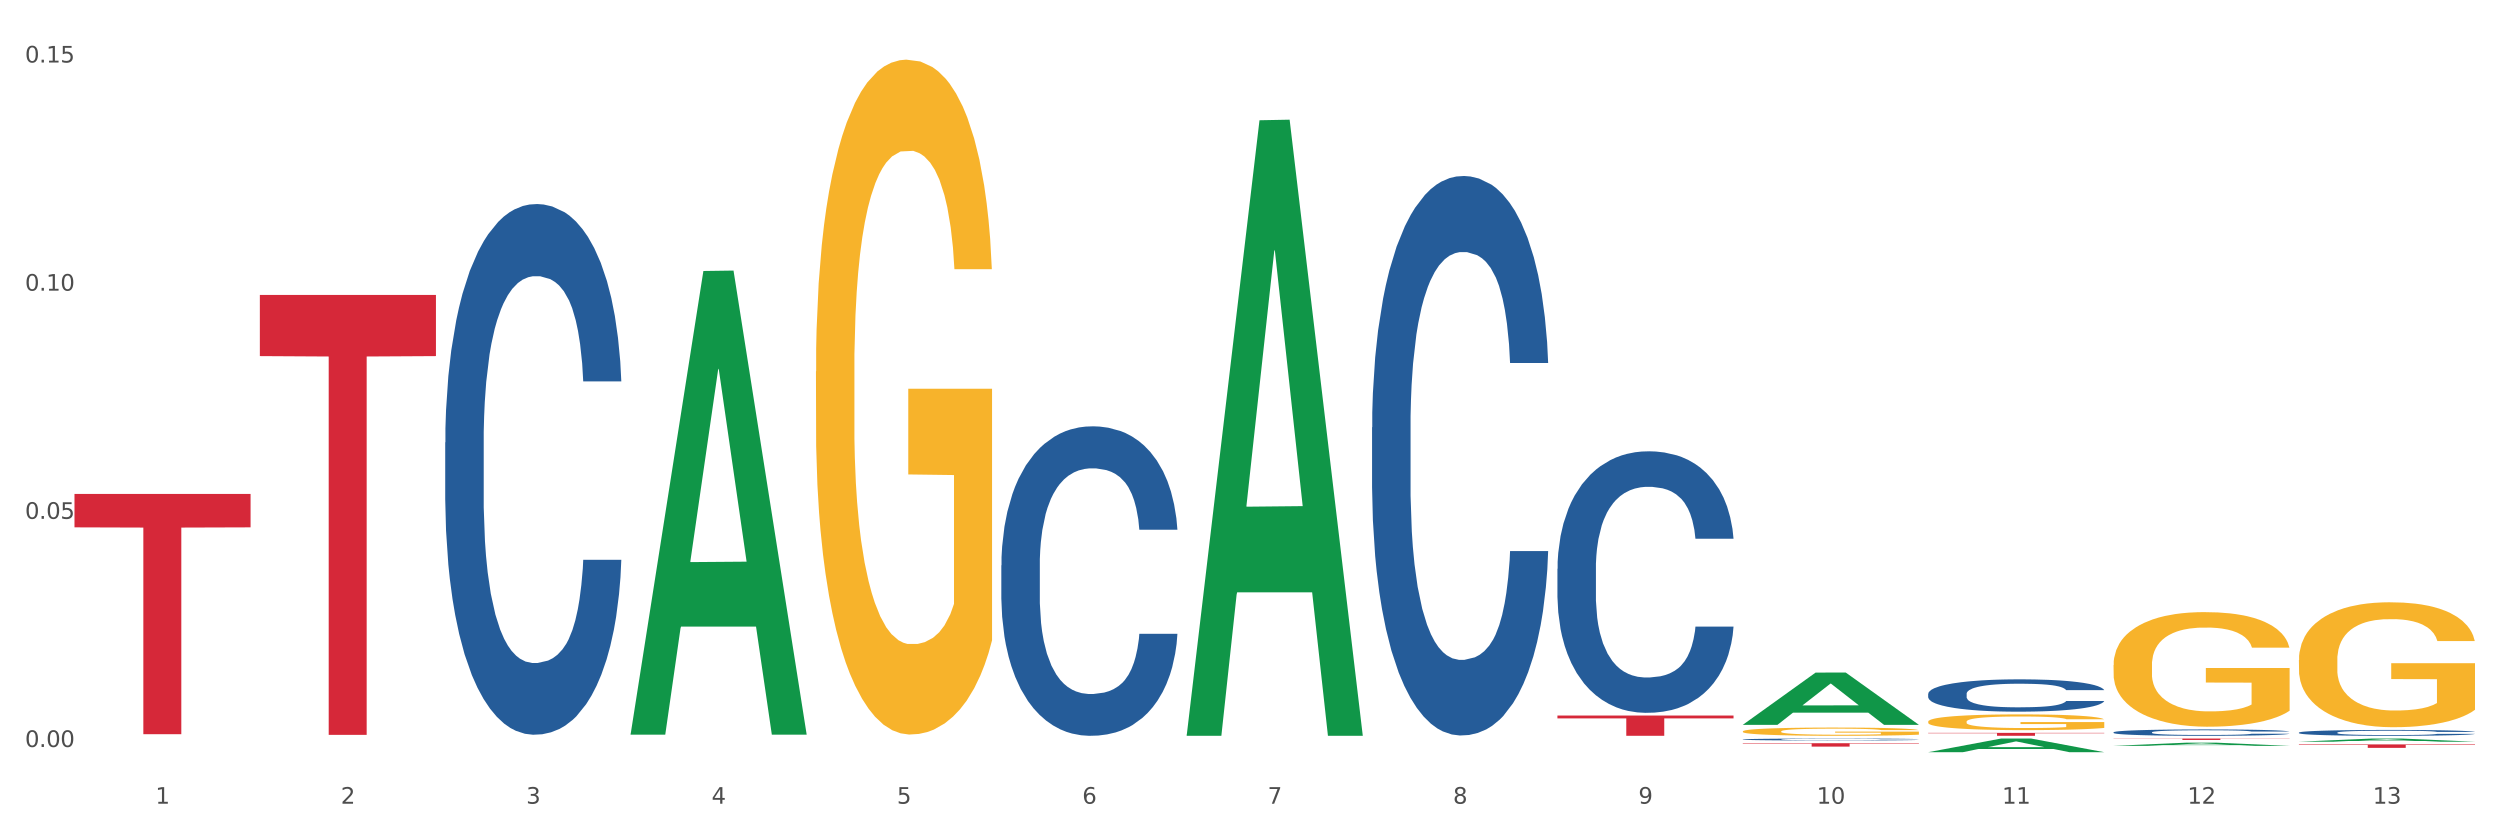 <?xml version="1.0" encoding="utf-8" standalone="no"?>
<!DOCTYPE svg PUBLIC "-//W3C//DTD SVG 1.1//EN"
  "http://www.w3.org/Graphics/SVG/1.1/DTD/svg11.dtd">
<svg xmlns:xlink="http://www.w3.org/1999/xlink" width="1080pt" height="360pt" viewBox="0 0 1080 360" xmlns="http://www.w3.org/2000/svg" version="1.1">
 <rect x="0" y="0" width="1080" height="360" fill="#333333" stroke="none"/>
 <defs>
  <style type="text/css">*{stroke-linejoin: round; stroke-linecap: butt}</style>
 </defs>
 <g id="figure_1">
  <g id="patch_1">
   <path d="M 0 360 
L 1080 360 
L 1080 0 
L 0 0 
z
" style="fill: #ffffff; stroke: #ffffff; stroke-linejoin: miter"/>
  </g>
  <g id="axes_1">
   <g id="matplotlib.axis_1">
    <g id="xtick_1">
     <g id="text_1">
      <!-- 1 -->
      <g style="fill: #4d4d4d" transform="translate(67.159 347.204) scale(0.096 -0.096)">
       <defs>
        <path id="DejaVuSans-31" d="M 794 531 
L 1825 531 
L 1825 4091 
L 703 3866 
L 703 4441 
L 1819 4666 
L 2450 4666 
L 2450 531 
L 3481 531 
L 3481 0 
L 794 0 
L 794 531 
z
" transform="scale(0.016)"/>
       </defs>
       <use xlink:href="#DejaVuSans-31"/>
      </g>
     </g>
    </g>
    <g id="xtick_2">
     <g id="text_2">
      <!-- 2 -->
      <g style="fill: #4d4d4d" transform="translate(147.238 347.204) scale(0.096 -0.096)">
       <defs>
        <path id="DejaVuSans-32" d="M 1228 531 
L 3431 531 
L 3431 0 
L 469 0 
L 469 531 
Q 828 903 1448 1529 
Q 2069 2156 2228 2338 
Q 2531 2678 2651 2914 
Q 2772 3150 2772 3378 
Q 2772 3750 2511 3984 
Q 2250 4219 1831 4219 
Q 1534 4219 1204 4116 
Q 875 4013 500 3803 
L 500 4441 
Q 881 4594 1212 4672 
Q 1544 4750 1819 4750 
Q 2544 4750 2975 4387 
Q 3406 4025 3406 3419 
Q 3406 3131 3298 2873 
Q 3191 2616 2906 2266 
Q 2828 2175 2409 1742 
Q 1991 1309 1228 531 
z
" transform="scale(0.016)"/>
       </defs>
       <use xlink:href="#DejaVuSans-32"/>
      </g>
     </g>
    </g>
    <g id="xtick_3">
     <g id="text_3">
      <!-- 3 -->
      <g style="fill: #4d4d4d" transform="translate(227.317 347.204) scale(0.096 -0.096)">
       <defs>
        <path id="DejaVuSans-33" d="M 2597 2516 
Q 3050 2419 3304 2112 
Q 3559 1806 3559 1356 
Q 3559 666 3084 287 
Q 2609 -91 1734 -91 
Q 1441 -91 1130 -33 
Q 819 25 488 141 
L 488 750 
Q 750 597 1062 519 
Q 1375 441 1716 441 
Q 2309 441 2620 675 
Q 2931 909 2931 1356 
Q 2931 1769 2642 2001 
Q 2353 2234 1838 2234 
L 1294 2234 
L 1294 2753 
L 1863 2753 
Q 2328 2753 2575 2939 
Q 2822 3125 2822 3475 
Q 2822 3834 2567 4026 
Q 2313 4219 1838 4219 
Q 1578 4219 1281 4162 
Q 984 4106 628 3988 
L 628 4550 
Q 988 4650 1302 4700 
Q 1616 4750 1894 4750 
Q 2613 4750 3031 4423 
Q 3450 4097 3450 3541 
Q 3450 3153 3228 2886 
Q 3006 2619 2597 2516 
z
" transform="scale(0.016)"/>
       </defs>
       <use xlink:href="#DejaVuSans-33"/>
      </g>
     </g>
    </g>
    <g id="xtick_4">
     <g id="text_4">
      <!-- 4 -->
      <g style="fill: #4d4d4d" transform="translate(307.396 347.204) scale(0.096 -0.096)">
       <defs>
        <path id="DejaVuSans-34" d="M 2419 4116 
L 825 1625 
L 2419 1625 
L 2419 4116 
z
M 2253 4666 
L 3047 4666 
L 3047 1625 
L 3713 1625 
L 3713 1100 
L 3047 1100 
L 3047 0 
L 2419 0 
L 2419 1100 
L 313 1100 
L 313 1709 
L 2253 4666 
z
" transform="scale(0.016)"/>
       </defs>
       <use xlink:href="#DejaVuSans-34"/>
      </g>
     </g>
    </g>
    <g id="xtick_5">
     <g id="text_5">
      <!-- 5 -->
      <g style="fill: #4d4d4d" transform="translate(387.475 347.204) scale(0.096 -0.096)">
       <defs>
        <path id="DejaVuSans-35" d="M 691 4666 
L 3169 4666 
L 3169 4134 
L 1269 4134 
L 1269 2991 
Q 1406 3038 1543 3061 
Q 1681 3084 1819 3084 
Q 2600 3084 3056 2656 
Q 3513 2228 3513 1497 
Q 3513 744 3044 326 
Q 2575 -91 1722 -91 
Q 1428 -91 1123 -41 
Q 819 9 494 109 
L 494 744 
Q 775 591 1075 516 
Q 1375 441 1709 441 
Q 2250 441 2565 725 
Q 2881 1009 2881 1497 
Q 2881 1984 2565 2268 
Q 2250 2553 1709 2553 
Q 1456 2553 1204 2497 
Q 953 2441 691 2322 
L 691 4666 
z
" transform="scale(0.016)"/>
       </defs>
       <use xlink:href="#DejaVuSans-35"/>
      </g>
     </g>
    </g>
    <g id="xtick_6">
     <g id="text_6">
      <!-- 6 -->
      <g style="fill: #4d4d4d" transform="translate(467.554 347.204) scale(0.096 -0.096)">
       <defs>
        <path id="DejaVuSans-36" d="M 2113 2584 
Q 1688 2584 1439 2293 
Q 1191 2003 1191 1497 
Q 1191 994 1439 701 
Q 1688 409 2113 409 
Q 2538 409 2786 701 
Q 3034 994 3034 1497 
Q 3034 2003 2786 2293 
Q 2538 2584 2113 2584 
z
M 3366 4563 
L 3366 3988 
Q 3128 4100 2886 4159 
Q 2644 4219 2406 4219 
Q 1781 4219 1451 3797 
Q 1122 3375 1075 2522 
Q 1259 2794 1537 2939 
Q 1816 3084 2150 3084 
Q 2853 3084 3261 2657 
Q 3669 2231 3669 1497 
Q 3669 778 3244 343 
Q 2819 -91 2113 -91 
Q 1303 -91 875 529 
Q 447 1150 447 2328 
Q 447 3434 972 4092 
Q 1497 4750 2381 4750 
Q 2619 4750 2861 4703 
Q 3103 4656 3366 4563 
z
" transform="scale(0.016)"/>
       </defs>
       <use xlink:href="#DejaVuSans-36"/>
      </g>
     </g>
    </g>
    <g id="xtick_7">
     <g id="text_7">
      <!-- 7 -->
      <g style="fill: #4d4d4d" transform="translate(547.634 347.204) scale(0.096 -0.096)">
       <defs>
        <path id="DejaVuSans-37" d="M 525 4666 
L 3525 4666 
L 3525 4397 
L 1831 0 
L 1172 0 
L 2766 4134 
L 525 4134 
L 525 4666 
z
" transform="scale(0.016)"/>
       </defs>
       <use xlink:href="#DejaVuSans-37"/>
      </g>
     </g>
    </g>
    <g id="xtick_8">
     <g id="text_8">
      <!-- 8 -->
      <g style="fill: #4d4d4d" transform="translate(627.713 347.204) scale(0.096 -0.096)">
       <defs>
        <path id="DejaVuSans-38" d="M 2034 2216 
Q 1584 2216 1326 1975 
Q 1069 1734 1069 1313 
Q 1069 891 1326 650 
Q 1584 409 2034 409 
Q 2484 409 2743 651 
Q 3003 894 3003 1313 
Q 3003 1734 2745 1975 
Q 2488 2216 2034 2216 
z
M 1403 2484 
Q 997 2584 770 2862 
Q 544 3141 544 3541 
Q 544 4100 942 4425 
Q 1341 4750 2034 4750 
Q 2731 4750 3128 4425 
Q 3525 4100 3525 3541 
Q 3525 3141 3298 2862 
Q 3072 2584 2669 2484 
Q 3125 2378 3379 2068 
Q 3634 1759 3634 1313 
Q 3634 634 3220 271 
Q 2806 -91 2034 -91 
Q 1263 -91 848 271 
Q 434 634 434 1313 
Q 434 1759 690 2068 
Q 947 2378 1403 2484 
z
M 1172 3481 
Q 1172 3119 1398 2916 
Q 1625 2713 2034 2713 
Q 2441 2713 2670 2916 
Q 2900 3119 2900 3481 
Q 2900 3844 2670 4047 
Q 2441 4250 2034 4250 
Q 1625 4250 1398 4047 
Q 1172 3844 1172 3481 
z
" transform="scale(0.016)"/>
       </defs>
       <use xlink:href="#DejaVuSans-38"/>
      </g>
     </g>
    </g>
    <g id="xtick_9">
     <g id="text_9">
      <!-- 9 -->
      <g style="fill: #4d4d4d" transform="translate(707.792 347.204) scale(0.096 -0.096)">
       <defs>
        <path id="DejaVuSans-39" d="M 703 97 
L 703 672 
Q 941 559 1184 500 
Q 1428 441 1663 441 
Q 2288 441 2617 861 
Q 2947 1281 2994 2138 
Q 2813 1869 2534 1725 
Q 2256 1581 1919 1581 
Q 1219 1581 811 2004 
Q 403 2428 403 3163 
Q 403 3881 828 4315 
Q 1253 4750 1959 4750 
Q 2769 4750 3195 4129 
Q 3622 3509 3622 2328 
Q 3622 1225 3098 567 
Q 2575 -91 1691 -91 
Q 1453 -91 1209 -44 
Q 966 3 703 97 
z
M 1959 2075 
Q 2384 2075 2632 2365 
Q 2881 2656 2881 3163 
Q 2881 3666 2632 3958 
Q 2384 4250 1959 4250 
Q 1534 4250 1286 3958 
Q 1038 3666 1038 3163 
Q 1038 2656 1286 2365 
Q 1534 2075 1959 2075 
z
" transform="scale(0.016)"/>
       </defs>
       <use xlink:href="#DejaVuSans-39"/>
      </g>
     </g>
    </g>
    <g id="xtick_10">
     <g id="text_10">
      <!-- 10 -->
      <g style="fill: #4d4d4d" transform="translate(784.817 347.204) scale(0.096 -0.096)">
       <defs>
        <path id="DejaVuSans-30" d="M 2034 4250 
Q 1547 4250 1301 3770 
Q 1056 3291 1056 2328 
Q 1056 1369 1301 889 
Q 1547 409 2034 409 
Q 2525 409 2770 889 
Q 3016 1369 3016 2328 
Q 3016 3291 2770 3770 
Q 2525 4250 2034 4250 
z
M 2034 4750 
Q 2819 4750 3233 4129 
Q 3647 3509 3647 2328 
Q 3647 1150 3233 529 
Q 2819 -91 2034 -91 
Q 1250 -91 836 529 
Q 422 1150 422 2328 
Q 422 3509 836 4129 
Q 1250 4750 2034 4750 
z
" transform="scale(0.016)"/>
       </defs>
       <use xlink:href="#DejaVuSans-31"/>
       <use xlink:href="#DejaVuSans-30" transform="translate(63.623 0)"/>
      </g>
     </g>
    </g>
    <g id="xtick_11">
     <g id="text_11">
      <!-- 11 -->
      <g style="fill: #4d4d4d" transform="translate(864.896 347.204) scale(0.096 -0.096)">
       <use xlink:href="#DejaVuSans-31"/>
       <use xlink:href="#DejaVuSans-31" transform="translate(63.623 0)"/>
      </g>
     </g>
    </g>
    <g id="xtick_12">
     <g id="text_12">
      <!-- 12 -->
      <g style="fill: #4d4d4d" transform="translate(944.975 347.204) scale(0.096 -0.096)">
       <use xlink:href="#DejaVuSans-31"/>
       <use xlink:href="#DejaVuSans-32" transform="translate(63.623 0)"/>
      </g>
     </g>
    </g>
    <g id="xtick_13">
     <g id="text_13">
      <!-- 13 -->
      <g style="fill: #4d4d4d" transform="translate(1025.054 347.204) scale(0.096 -0.096)">
       <use xlink:href="#DejaVuSans-31"/>
       <use xlink:href="#DejaVuSans-33" transform="translate(63.623 0)"/>
      </g>
     </g>
    </g>
    <g id="xtick_14"/>
    <g id="xtick_15"/>
    <g id="xtick_16"/>
    <g id="xtick_17"/>
    <g id="xtick_18"/>
    <g id="xtick_19"/>
    <g id="xtick_20"/>
    <g id="xtick_21"/>
    <g id="xtick_22"/>
    <g id="xtick_23"/>
    <g id="xtick_24"/>
    <g id="xtick_25"/>
   </g>
   <g id="matplotlib.axis_2">
    <g id="ytick_1">
     <g id="text_14">
      <!-- 0.00 -->
      <g style="fill: #4d4d4d" transform="translate(10.8 322.696) scale(0.096 -0.096)">
       <defs>
        <path id="DejaVuSans-2e" d="M 684 794 
L 1344 794 
L 1344 0 
L 684 0 
L 684 794 
z
" transform="scale(0.016)"/>
       </defs>
       <use xlink:href="#DejaVuSans-30"/>
       <use xlink:href="#DejaVuSans-2e" transform="translate(63.623 0)"/>
       <use xlink:href="#DejaVuSans-30" transform="translate(95.41 0)"/>
       <use xlink:href="#DejaVuSans-30" transform="translate(159.033 0)"/>
      </g>
     </g>
    </g>
    <g id="ytick_2">
     <g id="text_15">
      <!-- 0.05 -->
      <g style="fill: #4d4d4d" transform="translate(10.8 224.135) scale(0.096 -0.096)">
       <use xlink:href="#DejaVuSans-30"/>
       <use xlink:href="#DejaVuSans-2e" transform="translate(63.623 0)"/>
       <use xlink:href="#DejaVuSans-30" transform="translate(95.41 0)"/>
       <use xlink:href="#DejaVuSans-35" transform="translate(159.033 0)"/>
      </g>
     </g>
    </g>
    <g id="ytick_3">
     <g id="text_16">
      <!-- 0.10 -->
      <g style="fill: #4d4d4d" transform="translate(10.8 125.573) scale(0.096 -0.096)">
       <use xlink:href="#DejaVuSans-30"/>
       <use xlink:href="#DejaVuSans-2e" transform="translate(63.623 0)"/>
       <use xlink:href="#DejaVuSans-31" transform="translate(95.41 0)"/>
       <use xlink:href="#DejaVuSans-30" transform="translate(159.033 0)"/>
      </g>
     </g>
    </g>
    <g id="ytick_4">
     <g id="text_17">
      <!-- 0.15 -->
      <g style="fill: #4d4d4d" transform="translate(10.8 27.011) scale(0.096 -0.096)">
       <use xlink:href="#DejaVuSans-30"/>
       <use xlink:href="#DejaVuSans-2e" transform="translate(63.623 0)"/>
       <use xlink:href="#DejaVuSans-31" transform="translate(95.41 0)"/>
       <use xlink:href="#DejaVuSans-35" transform="translate(159.033 0)"/>
      </g>
     </g>
    </g>
    <g id="ytick_5"/>
    <g id="ytick_6"/>
    <g id="ytick_7"/>
   </g>
   <g id="PolyCollection_1">
    <path d="M 272.412 317 
L 272.491 316.812 
L 303.862 117.071 
L 316.881 116.883 
L 348.488 317.377 
L 333.429 317.377 
L 326.606 270.689 
L 294.215 270.689 
L 293.98 271.442 
L 287.392 317.377 
L 272.412 317.377 
L 272.412 317 
L 298.294 242.827 
L 322.528 242.638 
L 310.528 159.617 
L 310.372 159.24 
L 310.215 159.805 
L 298.215 242.638 
L 298.294 242.827 
L 272.412 317 
z
" clip-path="url(#p46bf0815c3)" style="fill: #109648"/>
    <path d="M 832.967 316.59 
L 909.042 316.59 
L 909.042 316.769 
L 879.116 316.77 
L 879.116 317.876 
L 862.712 317.876 
L 862.712 316.77 
L 832.967 316.769 
L 832.967 316.591 
L 832.967 316.59 
z
" clip-path="url(#p46bf0815c3)" style="fill: #d62839"/>
    <path d="M 752.887 321.07 
L 828.963 321.07 
L 828.963 321.274 
L 799.037 321.275 
L 799.037 322.535 
L 782.632 322.535 
L 782.632 321.275 
L 752.887 321.274 
L 752.887 321.072 
L 752.887 321.07 
z
" clip-path="url(#p46bf0815c3)" style="fill: #d62839"/>
    <path d="M 672.808 309.123 
L 748.883 309.123 
L 748.883 310.34 
L 718.958 310.348 
L 718.958 317.876 
L 702.553 317.876 
L 702.553 310.348 
L 672.808 310.34 
L 672.808 309.131 
L 672.808 309.123 
z
" clip-path="url(#p46bf0815c3)" style="fill: #d62839"/>
    <path d="M 192.333 191.155 
L 192.423 190.946 
L 192.423 185.083 
L 192.693 177.127 
L 193.682 162.47 
L 194.941 151.373 
L 197.099 138.391 
L 198.268 132.947 
L 199.797 126.875 
L 202.944 117.034 
L 206.541 108.659 
L 209.059 104.053 
L 210.947 101.121 
L 215.174 95.887 
L 217.602 93.584 
L 220.12 91.699 
L 222.278 90.443 
L 225.875 88.977 
L 228.752 88.349 
L 232.079 88.14 
L 234.867 88.349 
L 238.554 89.187 
L 243.949 91.699 
L 246.018 93.165 
L 248.805 95.677 
L 251.683 99.028 
L 254.021 102.378 
L 256.718 107.193 
L 259.506 113.475 
L 262.204 121.431 
L 264.092 128.76 
L 265.621 136.507 
L 266.97 145.929 
L 267.959 156.188 
L 268.408 164.773 
L 251.953 164.773 
L 251.503 157.026 
L 250.604 148.651 
L 249.704 142.997 
L 248.715 138.391 
L 247.187 133.157 
L 245.838 129.806 
L 243.59 125.828 
L 241.521 123.316 
L 239.813 121.85 
L 237.745 120.594 
L 233.338 119.337 
L 230.191 119.337 
L 228.213 119.756 
L 225.785 120.803 
L 223.717 122.269 
L 221.289 124.781 
L 219.4 127.503 
L 217.512 131.063 
L 216.433 133.575 
L 214.814 138.182 
L 213.735 141.951 
L 212.296 148.441 
L 211.487 153.048 
L 210.048 164.982 
L 209.419 173.776 
L 209.149 179.848 
L 208.969 186.549 
L 208.969 219.212 
L 209.509 233.869 
L 209.958 240.15 
L 210.678 247.269 
L 212.027 256.482 
L 214.005 265.485 
L 216.073 271.976 
L 217.782 275.954 
L 219.4 278.886 
L 221.019 281.189 
L 222.997 283.283 
L 224.616 284.539 
L 227.044 285.795 
L 229.921 286.423 
L 232.169 286.423 
L 236.755 285.376 
L 238.824 284.329 
L 240.802 282.864 
L 242.96 280.561 
L 244.669 278.048 
L 245.658 276.164 
L 247.276 272.185 
L 248.535 267.998 
L 249.615 263.182 
L 250.334 258.994 
L 251.143 252.713 
L 251.773 245.594 
L 251.953 241.825 
L 268.408 241.825 
L 268.049 249.363 
L 267.419 256.691 
L 266.16 266.532 
L 265.171 272.185 
L 263.643 279.095 
L 262.024 284.958 
L 259.776 291.448 
L 257.708 296.264 
L 255.549 300.452 
L 253.211 304.221 
L 248.985 309.455 
L 247.456 310.921 
L 244.219 313.433 
L 241.701 314.899 
L 238.014 316.365 
L 234.238 317.202 
L 230.281 317.412 
L 226.774 316.993 
L 222.907 315.737 
L 220.479 314.48 
L 217.782 312.596 
L 214.634 309.665 
L 211.667 306.105 
L 208.879 301.917 
L 206.271 297.102 
L 203.843 291.658 
L 200.696 282.654 
L 198.358 273.86 
L 196.65 265.695 
L 195.481 258.785 
L 194.312 249.991 
L 193.682 243.919 
L 192.693 229.262 
L 192.333 215.653 
L 192.333 191.155 
z
" clip-path="url(#p46bf0815c3)" style="fill: #255c99"/>
    <path d="M 432.571 244.243 
L 432.661 244.121 
L 432.661 240.702 
L 432.93 236.061 
L 433.92 227.514 
L 435.179 221.042 
L 437.337 213.471 
L 438.506 210.296 
L 440.034 206.755 
L 443.182 201.015 
L 446.779 196.131 
L 449.297 193.444 
L 451.185 191.735 
L 455.411 188.682 
L 457.839 187.339 
L 460.357 186.24 
L 462.515 185.507 
L 466.112 184.652 
L 468.99 184.286 
L 472.317 184.164 
L 475.105 184.286 
L 478.791 184.775 
L 484.187 186.24 
L 486.255 187.095 
L 489.043 188.56 
L 491.92 190.514 
L 494.258 192.468 
L 496.956 195.276 
L 499.744 198.939 
L 502.441 203.58 
L 504.33 207.854 
L 505.858 212.372 
L 507.207 217.867 
L 508.196 223.85 
L 508.646 228.857 
L 492.19 228.857 
L 491.74 224.339 
L 490.841 219.454 
L 489.942 216.157 
L 488.953 213.471 
L 487.424 210.418 
L 486.075 208.464 
L 483.827 206.144 
L 481.759 204.679 
L 480.05 203.824 
L 477.982 203.091 
L 473.576 202.359 
L 470.429 202.359 
L 468.45 202.603 
L 466.022 203.213 
L 463.954 204.068 
L 461.526 205.534 
L 459.638 207.121 
L 457.749 209.197 
L 456.67 210.662 
L 455.052 213.349 
L 453.973 215.547 
L 452.534 219.332 
L 451.724 222.019 
L 450.286 228.979 
L 449.656 234.108 
L 449.386 237.649 
L 449.207 241.556 
L 449.207 260.606 
L 449.746 269.153 
L 450.196 272.817 
L 450.915 276.969 
L 452.264 282.341 
L 454.242 287.592 
L 456.311 291.378 
L 458.019 293.698 
L 459.638 295.407 
L 461.256 296.751 
L 463.235 297.972 
L 464.853 298.704 
L 467.281 299.437 
L 470.159 299.803 
L 472.407 299.803 
L 476.993 299.193 
L 479.061 298.582 
L 481.039 297.728 
L 483.198 296.384 
L 484.906 294.919 
L 485.895 293.82 
L 487.514 291.5 
L 488.773 289.058 
L 489.852 286.249 
L 490.571 283.807 
L 491.381 280.143 
L 492.01 275.992 
L 492.19 273.794 
L 508.646 273.794 
L 508.286 278.19 
L 507.657 282.464 
L 506.398 288.203 
L 505.409 291.5 
L 503.88 295.53 
L 502.261 298.949 
L 500.013 302.734 
L 497.945 305.543 
L 495.787 307.985 
L 493.449 310.183 
L 489.222 313.236 
L 487.694 314.09 
L 484.457 315.556 
L 481.939 316.411 
L 478.252 317.265 
L 474.475 317.754 
L 470.518 317.876 
L 467.011 317.632 
L 463.145 316.899 
L 460.717 316.166 
L 458.019 315.067 
L 454.872 313.358 
L 451.904 311.282 
L 449.117 308.84 
L 446.509 306.031 
L 444.081 302.856 
L 440.934 297.605 
L 438.596 292.477 
L 436.887 287.714 
L 435.718 283.685 
L 434.549 278.556 
L 433.92 275.015 
L 432.93 266.467 
L 432.571 258.53 
L 432.571 244.243 
z
" clip-path="url(#p46bf0815c3)" style="fill: #255c99"/>
    <path d="M 352.492 160.492 
L 352.581 160.225 
L 352.581 150.64 
L 352.761 142.385 
L 353.659 122.415 
L 355.006 105.906 
L 355.994 97.12 
L 356.982 89.93 
L 358.15 82.741 
L 359.587 75.286 
L 362.192 64.368 
L 363.809 58.777 
L 365.785 52.919 
L 369.377 44.398 
L 371.982 39.605 
L 374.676 35.611 
L 379.078 30.819 
L 381.952 28.688 
L 385.005 27.091 
L 388.688 26.026 
L 391.472 25.759 
L 397.58 26.558 
L 402.789 28.955 
L 405.304 30.819 
L 408.538 34.014 
L 410.244 36.144 
L 413.028 40.404 
L 415.903 45.996 
L 417.879 50.789 
L 420.843 59.842 
L 423.088 68.895 
L 425.154 80.078 
L 426.232 87.8 
L 427.04 94.989 
L 427.758 103.244 
L 428.477 116.291 
L 412.31 116.291 
L 411.681 106.971 
L 410.693 98.185 
L 409.256 89.664 
L 407.999 84.339 
L 405.843 77.682 
L 403.867 73.422 
L 401.801 70.226 
L 399.286 67.564 
L 397.31 66.232 
L 394.526 65.167 
L 389.047 65.434 
L 385.365 67.564 
L 382.85 70.226 
L 381.233 72.623 
L 379.796 75.286 
L 378.179 79.013 
L 376.293 84.605 
L 374.946 89.664 
L 373.599 96.054 
L 372.521 102.445 
L 371.533 109.9 
L 370.724 117.889 
L 370.096 126.143 
L 369.557 136.261 
L 369.108 153.036 
L 369.108 189.515 
L 369.287 197.769 
L 369.737 208.686 
L 370.275 216.941 
L 371.174 226.792 
L 371.982 233.449 
L 373.509 243.035 
L 375.215 251.023 
L 376.563 256.082 
L 377.91 260.342 
L 380.245 266.2 
L 382.85 270.993 
L 385.095 273.922 
L 388.149 276.585 
L 390.215 277.65 
L 392.011 278.182 
L 396.412 278.182 
L 399.556 277.384 
L 403.059 275.52 
L 405.753 273.123 
L 407.999 270.194 
L 410.514 265.401 
L 412.13 260.875 
L 412.13 205.225 
L 392.37 204.958 
L 392.37 167.947 
L 428.567 167.947 
L 428.567 276.585 
L 427.04 282.176 
L 425.333 287.236 
L 423.537 291.762 
L 420.843 297.354 
L 417.609 302.679 
L 414.735 306.407 
L 411.681 309.602 
L 408.088 312.531 
L 403.418 315.194 
L 400.544 316.259 
L 396.951 317.058 
L 392.73 317.324 
L 389.047 316.791 
L 385.455 315.46 
L 381.682 313.064 
L 378 309.602 
L 375.215 306.141 
L 372.431 301.88 
L 369.467 296.289 
L 367.132 290.963 
L 365.335 286.17 
L 363.359 280.046 
L 361.204 272.058 
L 359.587 264.869 
L 358.15 257.413 
L 356.623 247.828 
L 355.545 239.573 
L 354.468 229.189 
L 353.839 221.467 
L 353.12 209.485 
L 352.581 192.71 
L 352.492 160.492 
z
" clip-path="url(#p46bf0815c3)" style="fill: #f7b32b"/>
    <path d="M 672.808 245.728 
L 672.898 245.624 
L 672.898 242.735 
L 673.168 238.814 
L 674.157 231.591 
L 675.416 226.122 
L 677.574 219.724 
L 678.743 217.041 
L 680.272 214.049 
L 683.419 209.199 
L 687.016 205.071 
L 689.534 202.801 
L 691.422 201.357 
L 695.649 198.777 
L 698.077 197.642 
L 700.595 196.713 
L 702.753 196.094 
L 706.35 195.372 
L 709.227 195.062 
L 712.554 194.959 
L 715.342 195.062 
L 719.029 195.475 
L 724.424 196.713 
L 726.492 197.435 
L 729.28 198.674 
L 732.158 200.325 
L 734.496 201.976 
L 737.193 204.349 
L 739.981 207.445 
L 742.679 211.366 
L 744.567 214.977 
L 746.096 218.795 
L 747.445 223.439 
L 748.434 228.495 
L 748.883 232.726 
L 732.427 232.726 
L 731.978 228.908 
L 731.079 224.78 
L 730.179 221.994 
L 729.19 219.724 
L 727.661 217.144 
L 726.313 215.493 
L 724.065 213.533 
L 721.996 212.295 
L 720.288 211.572 
L 718.22 210.953 
L 713.813 210.334 
L 710.666 210.334 
L 708.688 210.54 
L 706.26 211.056 
L 704.191 211.779 
L 701.764 213.017 
L 699.875 214.358 
L 697.987 216.112 
L 696.908 217.351 
L 695.289 219.621 
L 694.21 221.478 
L 692.771 224.677 
L 691.962 226.947 
L 690.523 232.829 
L 689.894 237.163 
L 689.624 240.155 
L 689.444 243.457 
L 689.444 259.555 
L 689.984 266.778 
L 690.433 269.874 
L 691.153 273.382 
L 692.501 277.922 
L 694.48 282.359 
L 696.548 285.558 
L 698.257 287.519 
L 699.875 288.963 
L 701.494 290.098 
L 703.472 291.13 
L 705.091 291.749 
L 707.519 292.369 
L 710.396 292.678 
L 712.644 292.678 
L 717.23 292.162 
L 719.299 291.646 
L 721.277 290.924 
L 723.435 289.789 
L 725.144 288.551 
L 726.133 287.622 
L 727.751 285.661 
L 729.01 283.598 
L 730.089 281.224 
L 730.809 279.161 
L 731.618 276.065 
L 732.248 272.556 
L 732.427 270.699 
L 748.883 270.699 
L 748.524 274.414 
L 747.894 278.025 
L 746.635 282.875 
L 745.646 285.661 
L 744.117 289.067 
L 742.499 291.956 
L 740.251 295.155 
L 738.183 297.528 
L 736.024 299.592 
L 733.686 301.449 
L 729.46 304.029 
L 727.931 304.751 
L 724.694 305.989 
L 722.176 306.712 
L 718.489 307.434 
L 714.713 307.847 
L 710.756 307.95 
L 707.249 307.744 
L 703.382 307.125 
L 700.954 306.505 
L 698.257 305.577 
L 695.109 304.132 
L 692.142 302.378 
L 689.354 300.314 
L 686.746 297.941 
L 684.318 295.258 
L 681.171 290.821 
L 678.833 286.487 
L 677.125 282.463 
L 675.956 279.057 
L 674.787 274.723 
L 674.157 271.731 
L 673.168 264.508 
L 672.808 257.801 
L 672.808 245.728 
z
" clip-path="url(#p46bf0815c3)" style="fill: #255c99"/>
    <path d="M 752.887 319.43 
L 752.977 319.429 
L 752.977 319.408 
L 753.247 319.378 
L 754.236 319.324 
L 755.495 319.283 
L 757.653 319.235 
L 758.822 319.215 
L 760.351 319.192 
L 763.498 319.156 
L 767.095 319.125 
L 769.613 319.108 
L 771.501 319.097 
L 775.728 319.078 
L 778.156 319.069 
L 780.674 319.062 
L 782.832 319.058 
L 786.429 319.052 
L 789.306 319.05 
L 792.633 319.049 
L 795.421 319.05 
L 799.108 319.053 
L 804.503 319.062 
L 806.572 319.068 
L 809.359 319.077 
L 812.237 319.089 
L 814.575 319.102 
L 817.273 319.12 
L 820.06 319.143 
L 822.758 319.172 
L 824.646 319.199 
L 826.175 319.228 
L 827.524 319.263 
L 828.513 319.301 
L 828.963 319.332 
L 812.507 319.332 
L 812.057 319.304 
L 811.158 319.273 
L 810.258 319.252 
L 809.269 319.235 
L 807.741 319.216 
L 806.392 319.203 
L 804.144 319.188 
L 802.075 319.179 
L 800.367 319.174 
L 798.299 319.169 
L 793.892 319.164 
L 790.745 319.164 
L 788.767 319.166 
L 786.339 319.17 
L 784.271 319.175 
L 781.843 319.185 
L 779.954 319.195 
L 778.066 319.208 
L 776.987 319.217 
L 775.368 319.234 
L 774.289 319.248 
L 772.85 319.272 
L 772.041 319.289 
L 770.602 319.333 
L 769.973 319.366 
L 769.703 319.388 
L 769.523 319.413 
L 769.523 319.534 
L 770.063 319.588 
L 770.512 319.611 
L 771.232 319.638 
L 772.581 319.672 
L 774.559 319.705 
L 776.627 319.729 
L 778.336 319.744 
L 779.954 319.755 
L 781.573 319.763 
L 783.551 319.771 
L 785.17 319.775 
L 787.598 319.78 
L 790.475 319.782 
L 792.723 319.782 
L 797.31 319.779 
L 799.378 319.775 
L 801.356 319.769 
L 803.514 319.761 
L 805.223 319.751 
L 806.212 319.744 
L 807.831 319.73 
L 809.089 319.714 
L 810.169 319.696 
L 810.888 319.681 
L 811.697 319.658 
L 812.327 319.631 
L 812.507 319.617 
L 828.963 319.617 
L 828.603 319.645 
L 827.973 319.672 
L 826.714 319.709 
L 825.725 319.73 
L 824.197 319.755 
L 822.578 319.777 
L 820.33 319.801 
L 818.262 319.819 
L 816.104 319.834 
L 813.765 319.848 
L 809.539 319.868 
L 808.01 319.873 
L 804.773 319.882 
L 802.255 319.888 
L 798.568 319.893 
L 794.792 319.896 
L 790.835 319.897 
L 787.328 319.895 
L 783.461 319.891 
L 781.033 319.886 
L 778.336 319.879 
L 775.188 319.868 
L 772.221 319.855 
L 769.433 319.84 
L 766.825 319.822 
L 764.398 319.802 
L 761.25 319.768 
L 758.912 319.736 
L 757.204 319.706 
L 756.035 319.68 
L 754.866 319.648 
L 754.236 319.625 
L 753.247 319.571 
L 752.887 319.521 
L 752.887 319.43 
z
" clip-path="url(#p46bf0815c3)" style="fill: #255c99"/>
    <path d="M 832.967 299.751 
L 833.056 299.738 
L 833.056 299.381 
L 833.326 298.896 
L 834.315 298.003 
L 835.574 297.327 
L 837.732 296.537 
L 838.901 296.205 
L 840.43 295.835 
L 843.577 295.235 
L 847.174 294.725 
L 849.692 294.445 
L 851.581 294.266 
L 855.807 293.947 
L 858.235 293.807 
L 860.753 293.692 
L 862.911 293.615 
L 866.508 293.526 
L 869.385 293.488 
L 872.713 293.475 
L 875.5 293.488 
L 879.187 293.539 
L 884.583 293.692 
L 886.651 293.781 
L 889.438 293.934 
L 892.316 294.138 
L 894.654 294.343 
L 897.352 294.636 
L 900.139 295.019 
L 902.837 295.503 
L 904.725 295.95 
L 906.254 296.422 
L 907.603 296.996 
L 908.592 297.621 
L 909.042 298.144 
L 892.586 298.144 
L 892.136 297.672 
L 891.237 297.162 
L 890.338 296.817 
L 889.348 296.537 
L 887.82 296.218 
L 886.471 296.014 
L 884.223 295.771 
L 882.155 295.618 
L 880.446 295.529 
L 878.378 295.452 
L 873.972 295.376 
L 870.824 295.376 
L 868.846 295.401 
L 866.418 295.465 
L 864.35 295.554 
L 861.922 295.707 
L 860.033 295.873 
L 858.145 296.09 
L 857.066 296.243 
L 855.447 296.524 
L 854.368 296.753 
L 852.929 297.149 
L 852.12 297.429 
L 850.681 298.156 
L 850.052 298.692 
L 849.782 299.062 
L 849.602 299.47 
L 849.602 301.46 
L 850.142 302.353 
L 850.591 302.736 
L 851.311 303.169 
L 852.66 303.731 
L 854.638 304.279 
L 856.706 304.675 
L 858.415 304.917 
L 860.033 305.096 
L 861.652 305.236 
L 863.63 305.363 
L 865.249 305.44 
L 867.677 305.516 
L 870.554 305.555 
L 872.803 305.555 
L 877.389 305.491 
L 879.457 305.427 
L 881.435 305.338 
L 883.593 305.198 
L 885.302 305.044 
L 886.291 304.93 
L 887.91 304.687 
L 889.169 304.432 
L 890.248 304.139 
L 890.967 303.884 
L 891.776 303.501 
L 892.406 303.067 
L 892.586 302.838 
L 909.042 302.838 
L 908.682 303.297 
L 908.053 303.743 
L 906.794 304.343 
L 905.804 304.687 
L 904.276 305.108 
L 902.657 305.465 
L 900.409 305.861 
L 898.341 306.154 
L 896.183 306.409 
L 893.845 306.639 
L 889.618 306.958 
L 888.09 307.047 
L 884.852 307.2 
L 882.334 307.289 
L 878.648 307.379 
L 874.871 307.43 
L 870.914 307.443 
L 867.407 307.417 
L 863.54 307.34 
L 861.113 307.264 
L 858.415 307.149 
L 855.268 306.971 
L 852.3 306.754 
L 849.512 306.499 
L 846.905 306.205 
L 844.477 305.874 
L 841.329 305.325 
L 838.991 304.789 
L 837.283 304.292 
L 836.114 303.871 
L 834.945 303.335 
L 834.315 302.965 
L 833.326 302.072 
L 832.967 301.243 
L 832.967 299.751 
z
" clip-path="url(#p46bf0815c3)" style="fill: #255c99"/>
    <path d="M 913.046 316.355 
L 913.136 316.352 
L 913.136 316.281 
L 913.405 316.186 
L 914.395 316.009 
L 915.653 315.875 
L 917.812 315.719 
L 918.981 315.653 
L 920.509 315.58 
L 923.657 315.461 
L 927.254 315.361 
L 929.771 315.305 
L 931.66 315.27 
L 935.886 315.207 
L 938.314 315.179 
L 940.832 315.156 
L 942.99 315.141 
L 946.587 315.123 
L 949.465 315.116 
L 952.792 315.113 
L 955.579 315.116 
L 959.266 315.126 
L 964.662 315.156 
L 966.73 315.174 
L 969.518 315.204 
L 972.395 315.244 
L 974.733 315.285 
L 977.431 315.343 
L 980.218 315.419 
L 982.916 315.514 
L 984.805 315.603 
L 986.333 315.696 
L 987.682 315.81 
L 988.671 315.933 
L 989.121 316.037 
L 972.665 316.037 
L 972.215 315.943 
L 971.316 315.842 
L 970.417 315.774 
L 969.428 315.719 
L 967.899 315.656 
L 966.55 315.615 
L 964.302 315.567 
L 962.234 315.537 
L 960.525 315.519 
L 958.457 315.504 
L 954.051 315.489 
L 950.903 315.489 
L 948.925 315.494 
L 946.497 315.507 
L 944.429 315.524 
L 942.001 315.555 
L 940.113 315.588 
L 938.224 315.63 
L 937.145 315.661 
L 935.527 315.716 
L 934.447 315.762 
L 933.009 315.84 
L 932.199 315.895 
L 930.761 316.039 
L 930.131 316.145 
L 929.861 316.218 
L 929.681 316.299 
L 929.681 316.693 
L 930.221 316.869 
L 930.671 316.945 
L 931.39 317.031 
L 932.739 317.142 
L 934.717 317.25 
L 936.785 317.328 
L 938.494 317.376 
L 940.113 317.412 
L 941.731 317.439 
L 943.71 317.465 
L 945.328 317.48 
L 947.756 317.495 
L 950.634 317.502 
L 952.882 317.502 
L 957.468 317.49 
L 959.536 317.477 
L 961.514 317.46 
L 963.673 317.432 
L 965.381 317.402 
L 966.37 317.379 
L 967.989 317.331 
L 969.248 317.28 
L 970.327 317.222 
L 971.046 317.172 
L 971.856 317.096 
L 972.485 317.011 
L 972.665 316.965 
L 989.121 316.965 
L 988.761 317.056 
L 988.132 317.144 
L 986.873 317.263 
L 985.884 317.331 
L 984.355 317.414 
L 982.736 317.485 
L 980.488 317.563 
L 978.42 317.621 
L 976.262 317.672 
L 973.924 317.717 
L 969.697 317.78 
L 968.169 317.798 
L 964.931 317.828 
L 962.414 317.846 
L 958.727 317.863 
L 954.95 317.873 
L 950.993 317.876 
L 947.486 317.871 
L 943.62 317.856 
L 941.192 317.841 
L 938.494 317.818 
L 935.347 317.783 
L 932.379 317.74 
L 929.592 317.689 
L 926.984 317.631 
L 924.556 317.566 
L 921.409 317.457 
L 919.071 317.351 
L 917.362 317.253 
L 916.193 317.169 
L 915.024 317.063 
L 914.395 316.99 
L 913.405 316.814 
L 913.046 316.65 
L 913.046 316.355 
z
" clip-path="url(#p46bf0815c3)" style="fill: #255c99"/>
    <path d="M 993.125 316.476 
L 993.215 316.474 
L 993.215 316.409 
L 993.485 316.321 
L 994.474 316.158 
L 995.733 316.035 
L 997.891 315.891 
L 999.06 315.831 
L 1000.588 315.764 
L 1003.736 315.655 
L 1007.333 315.562 
L 1009.851 315.511 
L 1011.739 315.478 
L 1015.965 315.42 
L 1018.393 315.395 
L 1020.911 315.374 
L 1023.069 315.36 
L 1026.666 315.344 
L 1029.544 315.337 
L 1032.871 315.334 
L 1035.659 315.337 
L 1039.345 315.346 
L 1044.741 315.374 
L 1046.809 315.39 
L 1049.597 315.418 
L 1052.474 315.455 
L 1054.812 315.492 
L 1057.51 315.546 
L 1060.298 315.615 
L 1062.995 315.704 
L 1064.884 315.785 
L 1066.412 315.871 
L 1067.761 315.975 
L 1068.75 316.089 
L 1069.2 316.184 
L 1052.744 316.184 
L 1052.294 316.098 
L 1051.395 316.005 
L 1050.496 315.943 
L 1049.507 315.891 
L 1047.978 315.833 
L 1046.629 315.796 
L 1044.381 315.752 
L 1042.313 315.724 
L 1040.604 315.708 
L 1038.536 315.694 
L 1034.13 315.68 
L 1030.983 315.68 
L 1029.004 315.685 
L 1026.576 315.697 
L 1024.508 315.713 
L 1022.08 315.741 
L 1020.192 315.771 
L 1018.303 315.81 
L 1017.224 315.838 
L 1015.606 315.889 
L 1014.527 315.931 
L 1013.088 316.003 
L 1012.278 316.054 
L 1010.84 316.186 
L 1010.21 316.284 
L 1009.94 316.351 
L 1009.761 316.425 
L 1009.761 316.787 
L 1010.3 316.95 
L 1010.75 317.019 
L 1011.469 317.098 
L 1012.818 317.2 
L 1014.796 317.3 
L 1016.865 317.372 
L 1018.573 317.416 
L 1020.192 317.449 
L 1021.81 317.474 
L 1023.789 317.498 
L 1025.407 317.511 
L 1027.835 317.525 
L 1030.713 317.532 
L 1032.961 317.532 
L 1037.547 317.521 
L 1039.615 317.509 
L 1041.594 317.493 
L 1043.752 317.467 
L 1045.46 317.44 
L 1046.449 317.419 
L 1048.068 317.375 
L 1049.327 317.328 
L 1050.406 317.275 
L 1051.125 317.228 
L 1051.935 317.159 
L 1052.564 317.08 
L 1052.744 317.038 
L 1069.2 317.038 
L 1068.84 317.122 
L 1068.211 317.203 
L 1066.952 317.312 
L 1065.963 317.375 
L 1064.434 317.451 
L 1062.815 317.516 
L 1060.567 317.588 
L 1058.499 317.641 
L 1056.341 317.688 
L 1054.003 317.73 
L 1049.777 317.788 
L 1048.248 317.804 
L 1045.011 317.832 
L 1042.493 317.848 
L 1038.806 317.864 
L 1035.029 317.874 
L 1031.072 317.876 
L 1027.565 317.871 
L 1023.699 317.857 
L 1021.271 317.843 
L 1018.573 317.822 
L 1015.426 317.79 
L 1012.458 317.751 
L 1009.671 317.704 
L 1007.063 317.651 
L 1004.635 317.59 
L 1001.488 317.491 
L 999.15 317.393 
L 997.441 317.303 
L 996.272 317.226 
L 995.103 317.129 
L 994.474 317.061 
L 993.485 316.899 
L 993.125 316.748 
L 993.125 316.476 
z
" clip-path="url(#p46bf0815c3)" style="fill: #255c99"/>
    <path d="M 112.254 127.423 
L 188.329 127.423 
L 188.329 153.832 
L 158.404 154.01 
L 158.404 317.462 
L 141.999 317.462 
L 141.999 154.01 
L 112.254 153.832 
L 112.254 127.601 
L 112.254 127.423 
z
" clip-path="url(#p46bf0815c3)" style="fill: #d62839"/>
    <path d="M 32.175 213.391 
L 108.25 213.391 
L 108.25 227.815 
L 78.325 227.913 
L 78.325 317.188 
L 61.92 317.188 
L 61.92 227.913 
L 32.175 227.815 
L 32.175 213.488 
L 32.175 213.391 
z
" clip-path="url(#p46bf0815c3)" style="fill: #d62839"/>
    <path d="M 993.125 285.126 
L 993.215 285.076 
L 993.215 283.302 
L 993.394 281.774 
L 994.292 278.076 
L 995.64 275.02 
L 996.628 273.393 
L 997.616 272.062 
L 998.783 270.731 
L 1000.22 269.351 
L 1002.825 267.33 
L 1004.442 266.294 
L 1006.418 265.21 
L 1010.01 263.632 
L 1012.615 262.745 
L 1015.31 262.006 
L 1019.711 261.118 
L 1022.585 260.724 
L 1025.639 260.428 
L 1029.321 260.231 
L 1032.105 260.182 
L 1038.213 260.33 
L 1043.422 260.773 
L 1045.937 261.118 
L 1049.171 261.71 
L 1050.877 262.104 
L 1053.662 262.893 
L 1056.536 263.928 
L 1058.512 264.816 
L 1061.476 266.492 
L 1063.721 268.168 
L 1065.787 270.238 
L 1066.865 271.668 
L 1067.673 272.999 
L 1068.392 274.527 
L 1069.11 276.942 
L 1052.943 276.942 
L 1052.314 275.217 
L 1051.326 273.59 
L 1049.889 272.013 
L 1048.632 271.027 
L 1046.476 269.795 
L 1044.5 269.006 
L 1042.434 268.414 
L 1039.92 267.921 
L 1037.944 267.675 
L 1035.159 267.478 
L 1029.68 267.527 
L 1025.998 267.921 
L 1023.483 268.414 
L 1021.866 268.858 
L 1020.429 269.351 
L 1018.813 270.041 
L 1016.926 271.076 
L 1015.579 272.013 
L 1014.232 273.196 
L 1013.154 274.379 
L 1012.166 275.759 
L 1011.358 277.238 
L 1010.729 278.766 
L 1010.19 280.64 
L 1009.741 283.745 
L 1009.741 290.499 
L 1009.921 292.027 
L 1010.37 294.048 
L 1010.909 295.577 
L 1011.807 297.401 
L 1012.615 298.633 
L 1014.142 300.408 
L 1015.849 301.887 
L 1017.196 302.823 
L 1018.543 303.612 
L 1020.878 304.696 
L 1023.483 305.584 
L 1025.728 306.126 
L 1028.782 306.619 
L 1030.848 306.816 
L 1032.644 306.915 
L 1037.045 306.915 
L 1040.189 306.767 
L 1043.692 306.422 
L 1046.386 305.978 
L 1048.632 305.436 
L 1051.147 304.549 
L 1052.763 303.71 
L 1052.763 293.408 
L 1033.004 293.358 
L 1033.004 286.506 
L 1069.2 286.506 
L 1069.2 306.619 
L 1067.673 307.654 
L 1065.967 308.591 
L 1064.17 309.429 
L 1061.476 310.464 
L 1058.242 311.45 
L 1055.368 312.14 
L 1052.314 312.732 
L 1048.722 313.274 
L 1044.051 313.767 
L 1041.177 313.964 
L 1037.584 314.112 
L 1033.363 314.161 
L 1029.68 314.063 
L 1026.088 313.816 
L 1022.315 313.373 
L 1018.633 312.732 
L 1015.849 312.091 
L 1013.064 311.302 
L 1010.1 310.267 
L 1007.765 309.281 
L 1005.969 308.394 
L 1003.993 307.26 
L 1001.837 305.781 
L 1000.22 304.45 
L 998.783 303.07 
L 997.256 301.295 
L 996.179 299.767 
L 995.101 297.844 
L 994.472 296.415 
L 993.754 294.196 
L 993.215 291.091 
L 993.125 285.126 
z
" clip-path="url(#p46bf0815c3)" style="fill: #f7b32b"/>
    <path d="M 913.046 287.311 
L 913.135 287.266 
L 913.135 285.638 
L 913.315 284.236 
L 914.213 280.846 
L 915.561 278.042 
L 916.549 276.55 
L 917.537 275.33 
L 918.704 274.109 
L 920.141 272.843 
L 922.746 270.989 
L 924.363 270.04 
L 926.339 269.045 
L 929.931 267.599 
L 932.536 266.785 
L 935.231 266.107 
L 939.632 265.293 
L 942.506 264.931 
L 945.559 264.66 
L 949.242 264.479 
L 952.026 264.434 
L 958.134 264.57 
L 963.343 264.976 
L 965.858 265.293 
L 969.092 265.835 
L 970.798 266.197 
L 973.582 266.92 
L 976.457 267.87 
L 978.433 268.684 
L 981.397 270.221 
L 983.642 271.758 
L 985.708 273.657 
L 986.786 274.968 
L 987.594 276.189 
L 988.312 277.59 
L 989.031 279.806 
L 972.864 279.806 
L 972.235 278.223 
L 971.247 276.731 
L 969.81 275.285 
L 968.553 274.38 
L 966.397 273.25 
L 964.421 272.527 
L 962.355 271.984 
L 959.84 271.532 
L 957.864 271.306 
L 955.08 271.125 
L 949.601 271.17 
L 945.919 271.532 
L 943.404 271.984 
L 941.787 272.391 
L 940.35 272.843 
L 938.733 273.476 
L 936.847 274.426 
L 935.5 275.285 
L 934.153 276.37 
L 933.075 277.455 
L 932.087 278.721 
L 931.279 280.077 
L 930.65 281.478 
L 930.111 283.197 
L 929.662 286.045 
L 929.662 292.239 
L 929.841 293.64 
L 930.291 295.494 
L 930.829 296.895 
L 931.728 298.568 
L 932.536 299.699 
L 934.063 301.326 
L 935.769 302.683 
L 937.117 303.542 
L 938.464 304.265 
L 940.799 305.26 
L 943.404 306.073 
L 945.649 306.571 
L 948.703 307.023 
L 950.769 307.204 
L 952.565 307.294 
L 956.966 307.294 
L 960.11 307.158 
L 963.613 306.842 
L 966.307 306.435 
L 968.553 305.938 
L 971.068 305.124 
L 972.684 304.355 
L 972.684 294.906 
L 952.925 294.861 
L 952.925 288.577 
L 989.121 288.577 
L 989.121 307.023 
L 987.594 307.972 
L 985.887 308.831 
L 984.091 309.6 
L 981.397 310.549 
L 978.163 311.453 
L 975.289 312.086 
L 972.235 312.629 
L 968.643 313.126 
L 963.972 313.578 
L 961.098 313.759 
L 957.505 313.895 
L 953.284 313.94 
L 949.601 313.85 
L 946.009 313.624 
L 942.236 313.217 
L 938.554 312.629 
L 935.769 312.041 
L 932.985 311.318 
L 930.021 310.368 
L 927.686 309.464 
L 925.89 308.65 
L 923.914 307.611 
L 921.758 306.254 
L 920.141 305.034 
L 918.704 303.768 
L 917.177 302.14 
L 916.099 300.738 
L 915.022 298.975 
L 914.393 297.664 
L 913.674 295.63 
L 913.135 292.781 
L 913.046 287.311 
z
" clip-path="url(#p46bf0815c3)" style="fill: #f7b32b"/>
    <path d="M 832.967 311.759 
L 833.056 311.752 
L 833.056 311.529 
L 833.236 311.336 
L 834.134 310.87 
L 835.481 310.485 
L 836.469 310.28 
L 837.457 310.113 
L 838.625 309.945 
L 840.062 309.771 
L 842.667 309.516 
L 844.283 309.386 
L 846.259 309.249 
L 849.852 309.05 
L 852.457 308.939 
L 855.151 308.846 
L 859.552 308.734 
L 862.427 308.684 
L 865.48 308.647 
L 869.163 308.622 
L 871.947 308.616 
L 878.055 308.634 
L 883.264 308.69 
L 885.779 308.734 
L 889.012 308.808 
L 890.719 308.858 
L 893.503 308.957 
L 896.377 309.088 
L 898.353 309.2 
L 901.317 309.411 
L 903.563 309.622 
L 905.629 309.883 
L 906.706 310.063 
L 907.515 310.231 
L 908.233 310.423 
L 908.952 310.728 
L 892.785 310.728 
L 892.156 310.51 
L 891.168 310.305 
L 889.731 310.106 
L 888.474 309.982 
L 886.318 309.827 
L 884.342 309.728 
L 882.276 309.653 
L 879.761 309.591 
L 877.785 309.56 
L 875.001 309.535 
L 869.522 309.541 
L 865.84 309.591 
L 863.325 309.653 
L 861.708 309.709 
L 860.271 309.771 
L 858.654 309.858 
L 856.768 309.988 
L 855.421 310.106 
L 854.074 310.255 
L 852.996 310.405 
L 852.008 310.578 
L 851.199 310.765 
L 850.571 310.957 
L 850.032 311.193 
L 849.583 311.585 
L 849.583 312.436 
L 849.762 312.628 
L 850.211 312.883 
L 850.75 313.075 
L 851.648 313.305 
L 852.457 313.46 
L 853.984 313.684 
L 855.69 313.87 
L 857.038 313.988 
L 858.385 314.088 
L 860.72 314.224 
L 863.325 314.336 
L 865.57 314.405 
L 868.624 314.467 
L 870.69 314.492 
L 872.486 314.504 
L 876.887 314.504 
L 880.031 314.485 
L 883.534 314.442 
L 886.228 314.386 
L 888.474 314.318 
L 890.988 314.206 
L 892.605 314.1 
L 892.605 312.802 
L 872.845 312.796 
L 872.845 311.933 
L 909.042 311.933 
L 909.042 314.467 
L 907.515 314.597 
L 905.808 314.715 
L 904.012 314.821 
L 901.317 314.951 
L 898.084 315.075 
L 895.21 315.162 
L 892.156 315.237 
L 888.563 315.305 
L 883.893 315.367 
L 881.019 315.392 
L 877.426 315.411 
L 873.205 315.417 
L 869.522 315.405 
L 865.929 315.374 
L 862.157 315.318 
L 858.475 315.237 
L 855.69 315.156 
L 852.906 315.057 
L 849.942 314.926 
L 847.607 314.802 
L 845.81 314.69 
L 843.834 314.547 
L 841.679 314.361 
L 840.062 314.193 
L 838.625 314.019 
L 837.098 313.796 
L 836.02 313.603 
L 834.942 313.361 
L 834.314 313.181 
L 833.595 312.901 
L 833.056 312.51 
L 832.967 311.759 
z
" clip-path="url(#p46bf0815c3)" style="fill: #f7b32b"/>
    <path d="M 752.887 315.956 
L 752.977 315.952 
L 752.977 315.835 
L 753.157 315.734 
L 754.055 315.489 
L 755.402 315.287 
L 756.39 315.18 
L 757.378 315.092 
L 758.546 315.004 
L 759.983 314.912 
L 762.588 314.779 
L 764.204 314.71 
L 766.18 314.638 
L 769.773 314.534 
L 772.378 314.475 
L 775.072 314.427 
L 779.473 314.368 
L 782.347 314.342 
L 785.401 314.322 
L 789.084 314.309 
L 791.868 314.306 
L 797.976 314.316 
L 803.185 314.345 
L 805.7 314.368 
L 808.933 314.407 
L 810.64 314.433 
L 813.424 314.485 
L 816.298 314.554 
L 818.274 314.612 
L 821.238 314.723 
L 823.484 314.834 
L 825.549 314.971 
L 826.627 315.066 
L 827.436 315.154 
L 828.154 315.255 
L 828.873 315.414 
L 812.706 315.414 
L 812.077 315.3 
L 811.089 315.193 
L 809.652 315.088 
L 808.394 315.023 
L 806.239 314.942 
L 804.263 314.89 
L 802.197 314.85 
L 799.682 314.818 
L 797.706 314.802 
L 794.922 314.788 
L 789.443 314.792 
L 785.76 314.818 
L 783.246 314.85 
L 781.629 314.88 
L 780.192 314.912 
L 778.575 314.958 
L 776.689 315.026 
L 775.342 315.088 
L 773.994 315.167 
L 772.917 315.245 
L 771.929 315.336 
L 771.12 315.434 
L 770.492 315.535 
L 769.953 315.659 
L 769.504 315.864 
L 769.504 316.311 
L 769.683 316.412 
L 770.132 316.546 
L 770.671 316.647 
L 771.569 316.767 
L 772.378 316.849 
L 773.905 316.966 
L 775.611 317.064 
L 776.958 317.126 
L 778.306 317.178 
L 780.641 317.25 
L 783.246 317.309 
L 785.491 317.344 
L 788.545 317.377 
L 790.611 317.39 
L 792.407 317.397 
L 796.808 317.397 
L 799.952 317.387 
L 803.454 317.364 
L 806.149 317.335 
L 808.394 317.299 
L 810.909 317.24 
L 812.526 317.185 
L 812.526 316.503 
L 792.766 316.5 
L 792.766 316.047 
L 828.963 316.047 
L 828.963 317.377 
L 827.436 317.446 
L 825.729 317.507 
L 823.933 317.563 
L 821.238 317.631 
L 818.005 317.697 
L 815.131 317.742 
L 812.077 317.781 
L 808.484 317.817 
L 803.814 317.85 
L 800.94 317.863 
L 797.347 317.873 
L 793.125 317.876 
L 789.443 317.869 
L 785.85 317.853 
L 782.078 317.824 
L 778.395 317.781 
L 775.611 317.739 
L 772.827 317.687 
L 769.863 317.618 
L 767.528 317.553 
L 765.731 317.494 
L 763.755 317.419 
L 761.6 317.322 
L 759.983 317.234 
L 758.546 317.142 
L 757.019 317.025 
L 755.941 316.924 
L 754.863 316.797 
L 754.235 316.702 
L 753.516 316.555 
L 752.977 316.35 
L 752.887 315.956 
z
" clip-path="url(#p46bf0815c3)" style="fill: #f7b32b"/>
    <path d="M 913.046 319.049 
L 989.121 319.049 
L 989.121 319.134 
L 959.196 319.134 
L 959.196 319.659 
L 942.791 319.659 
L 942.791 319.134 
L 913.046 319.134 
L 913.046 319.05 
L 913.046 319.049 
z
" clip-path="url(#p46bf0815c3)" style="fill: #d62839"/>
    <path d="M 993.125 321.593 
L 1069.2 321.593 
L 1069.2 321.8 
L 1039.275 321.801 
L 1039.275 323.08 
L 1022.87 323.08 
L 1022.87 321.801 
L 993.125 321.8 
L 993.125 321.594 
L 993.125 321.593 
z
" clip-path="url(#p46bf0815c3)" style="fill: #d62839"/>
    <path d="M 592.729 184.63 
L 592.819 184.41 
L 592.819 178.229 
L 593.089 169.841 
L 594.078 154.389 
L 595.337 142.69 
L 597.495 129.004 
L 598.664 123.264 
L 600.193 116.863 
L 603.34 106.488 
L 606.937 97.658 
L 609.455 92.802 
L 611.343 89.712 
L 615.57 84.193 
L 617.998 81.765 
L 620.515 79.778 
L 622.674 78.454 
L 626.27 76.909 
L 629.148 76.247 
L 632.475 76.026 
L 635.263 76.247 
L 638.95 77.13 
L 644.345 79.778 
L 646.413 81.324 
L 649.201 83.972 
L 652.078 87.504 
L 654.417 91.036 
L 657.114 96.113 
L 659.902 102.735 
L 662.6 111.124 
L 664.488 118.85 
L 666.017 127.017 
L 667.365 136.95 
L 668.355 147.767 
L 668.804 156.817 
L 652.348 156.817 
L 651.899 148.65 
L 650.999 139.82 
L 650.1 133.86 
L 649.111 129.004 
L 647.582 123.485 
L 646.233 119.953 
L 643.985 115.759 
L 641.917 113.11 
L 640.209 111.565 
L 638.14 110.241 
L 633.734 108.916 
L 630.587 108.916 
L 628.608 109.358 
L 626.181 110.461 
L 624.112 112.007 
L 621.684 114.655 
L 619.796 117.525 
L 617.908 121.278 
L 616.829 123.927 
L 615.21 128.783 
L 614.131 132.756 
L 612.692 139.599 
L 611.883 144.456 
L 610.444 157.038 
L 609.814 166.309 
L 609.545 172.71 
L 609.365 179.774 
L 609.365 214.21 
L 609.904 229.662 
L 610.354 236.284 
L 611.073 243.789 
L 612.422 253.502 
L 614.401 262.993 
L 616.469 269.836 
L 618.177 274.03 
L 619.796 277.121 
L 621.415 279.549 
L 623.393 281.756 
L 625.012 283.081 
L 627.439 284.405 
L 630.317 285.067 
L 632.565 285.067 
L 637.151 283.964 
L 639.219 282.86 
L 641.198 281.315 
L 643.356 278.887 
L 645.064 276.238 
L 646.054 274.251 
L 647.672 270.057 
L 648.931 265.642 
L 650.01 260.565 
L 650.73 256.15 
L 651.539 249.528 
L 652.168 242.023 
L 652.348 238.05 
L 668.804 238.05 
L 668.445 245.996 
L 667.815 253.722 
L 666.556 264.097 
L 665.567 270.057 
L 664.038 277.342 
L 662.42 283.522 
L 660.172 290.365 
L 658.103 295.442 
L 655.945 299.857 
L 653.607 303.83 
L 649.381 309.349 
L 647.852 310.894 
L 644.615 313.543 
L 642.097 315.088 
L 638.41 316.633 
L 634.633 317.516 
L 630.677 317.737 
L 627.17 317.296 
L 623.303 315.971 
L 620.875 314.647 
L 618.177 312.66 
L 615.03 309.57 
L 612.063 305.817 
L 609.275 301.402 
L 606.667 296.325 
L 604.239 290.586 
L 601.092 281.094 
L 598.754 271.823 
L 597.045 263.214 
L 595.876 255.93 
L 594.707 246.659 
L 594.078 240.257 
L 593.089 224.805 
L 592.729 210.457 
L 592.729 184.63 
z
" clip-path="url(#p46bf0815c3)" style="fill: #255c99"/>
    <path d="M 993.125 320.417 
L 993.203 320.416 
L 1024.574 319.05 
L 1037.594 319.049 
L 1069.2 320.42 
L 1054.142 320.42 
L 1047.319 320.101 
L 1014.928 320.101 
L 1014.693 320.106 
L 1008.105 320.42 
L 993.125 320.42 
L 993.125 320.417 
L 1019.006 319.91 
L 1043.24 319.909 
L 1031.241 319.341 
L 1031.084 319.339 
L 1030.927 319.342 
L 1018.928 319.909 
L 1019.006 319.91 
L 993.125 320.417 
z
" clip-path="url(#p46bf0815c3)" style="fill: #109648"/>
    <path d="M 512.65 317.358 
L 512.728 317.108 
L 544.1 51.95 
L 557.119 51.7 
L 588.725 317.858 
L 573.667 317.858 
L 566.844 255.879 
L 534.453 255.879 
L 534.218 256.879 
L 527.63 317.858 
L 512.65 317.858 
L 512.65 317.358 
L 538.531 218.892 
L 562.765 218.642 
L 550.766 108.43 
L 550.609 107.93 
L 550.452 108.68 
L 538.453 218.642 
L 538.531 218.892 
L 512.65 317.358 
z
" clip-path="url(#p46bf0815c3)" style="fill: #109648"/>
    <path d="M 752.887 313.09 
L 752.966 313.069 
L 784.337 290.556 
L 797.356 290.535 
L 828.963 313.133 
L 813.904 313.133 
L 807.081 307.871 
L 774.69 307.871 
L 774.455 307.955 
L 767.867 313.133 
L 752.887 313.133 
L 752.887 313.09 
L 778.769 304.73 
L 803.003 304.709 
L 791.003 295.352 
L 790.847 295.309 
L 790.69 295.373 
L 778.69 304.709 
L 778.769 304.73 
L 752.887 313.09 
z
" clip-path="url(#p46bf0815c3)" style="fill: #109648"/>
    <path d="M 832.967 324.938 
L 833.045 324.933 
L 864.416 319.055 
L 877.435 319.049 
L 909.042 324.95 
L 893.984 324.95 
L 887.16 323.575 
L 854.769 323.575 
L 854.534 323.598 
L 847.946 324.95 
L 832.967 324.95 
L 832.967 324.938 
L 858.848 322.756 
L 883.082 322.75 
L 871.083 320.307 
L 870.926 320.296 
L 870.769 320.312 
L 858.769 322.75 
L 858.848 322.756 
L 832.967 324.938 
z
" clip-path="url(#p46bf0815c3)" style="fill: #109648"/>
    <path d="M 913.046 322.202 
L 913.124 322.201 
L 944.495 320.834 
L 957.514 320.832 
L 989.121 322.205 
L 974.063 322.205 
L 967.239 321.885 
L 934.849 321.885 
L 934.613 321.89 
L 928.025 322.205 
L 913.046 322.205 
L 913.046 322.202 
L 938.927 321.694 
L 963.161 321.693 
L 951.162 321.125 
L 951.005 321.122 
L 950.848 321.126 
L 938.848 321.693 
L 938.927 321.694 
L 913.046 322.202 
z
" clip-path="url(#p46bf0815c3)" style="fill: #109648"/>
   </g>
  </g>
 </g>
 <defs>
  <clipPath id="p46bf0815c3">
   <rect x="32.175" y="10.8" width="1037.025" height="329.109"/>
  </clipPath>
 </defs>
</svg>
